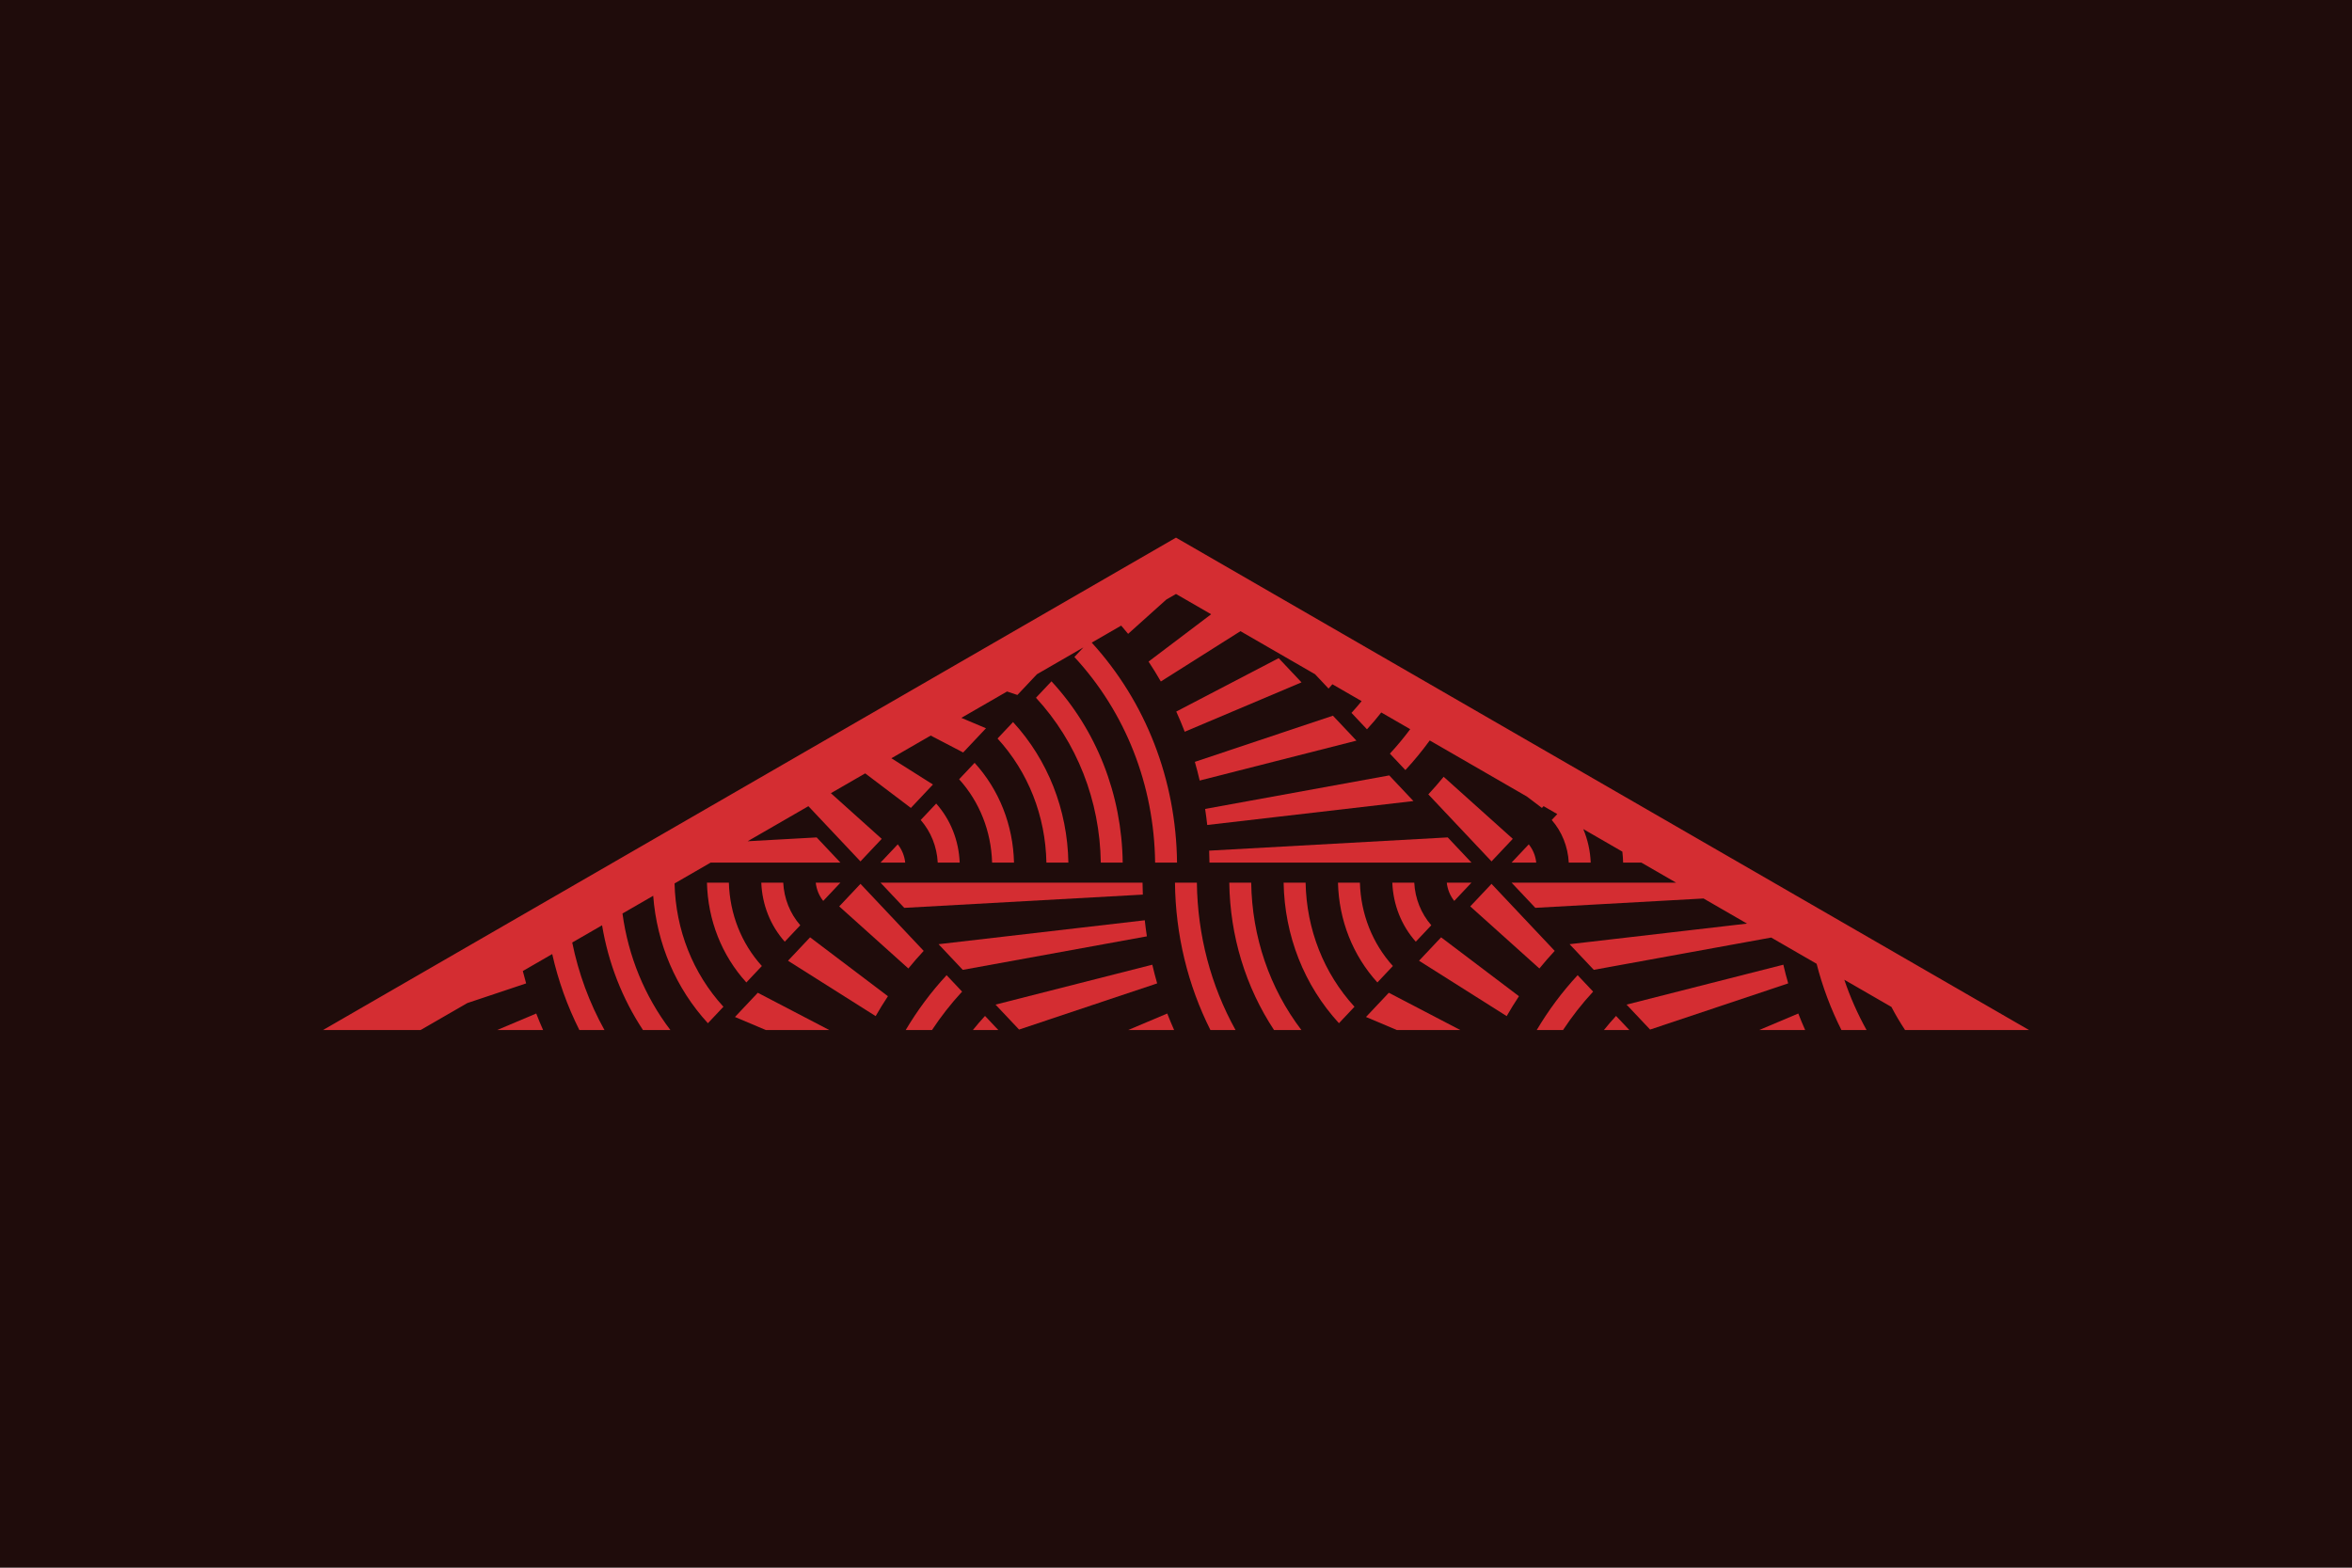 <?xml version="1.0" encoding="UTF-8"?>
<svg id="Layer_1" data-name="Layer 1" xmlns="http://www.w3.org/2000/svg" viewBox="0 0 1800 1200">
  <defs>
    <style>
      .cls-1 {
        fill: #d42d32;
      }

      .cls-2 {
        fill: #1f0c0b;
      }
    </style>
  </defs>
  <rect class="cls-2" width="1800" height="1200"/>
  <g>
    <path class="cls-1" d="m1085.99,735.4l67.08,42.39c2.97-5.17,6.09-10.25,9.4-15.23l-59.58-45.08-16.89,17.92Z"/>
    <path class="cls-1" d="m1169.98,646.31l-13.17,13.97h18.89c-.55-5.17-2.53-10-5.72-13.97Z"/>
    <polygon class="cls-1" points="1045.4 778.45 1069.04 788.45 1117.58 788.45 1062.87 759.92 1045.4 778.45"/>
    <path class="cls-1" d="m1093.1,608.06l48.37,51.3,16.27-17.26-52.9-47.51c-3.75,4.61-7.67,9.09-11.73,13.47Z"/>
    <path class="cls-1" d="m982.36,675.64c.71,40.51,15.67,78.53,42.35,107.58l11.88-12.6c-23.51-25.69-36.71-59.22-37.41-94.98h-16.81Z"/>
    <path class="cls-1" d="m1065.55,675.64c.67,16.95,6.98,32.82,17.97,45.19l11.86-12.58c-7.83-9-12.4-20.41-13.04-32.61h-16.79Z"/>
    <path class="cls-1" d="m915.98,675.64h-16.77c.45,39.99,9.85,78.43,27.13,112.81h19.23c-18.82-33.91-29.1-72.51-29.59-112.81Z"/>
    <path class="cls-1" d="m940.78,675.64c.56,40.94,12.53,79.88,34.25,112.81h20.93c-24.31-31.96-37.79-71.27-38.41-112.81h-16.77Z"/>
    <path class="cls-1" d="m1023.97,675.64c.7,28.73,11.32,55.66,30.15,76.38l11.86-12.58c-15.67-17.35-24.55-39.82-25.24-63.8h-16.77Z"/>
    <path class="cls-1" d="m1107.23,675.64c.55,5.17,2.53,10,5.72,13.97l13.17-13.97h-18.89Z"/>
    <polygon class="cls-1" points="579.94 759.92 562.47 778.45 586.11 788.45 634.65 788.45 579.94 759.92"/>
    <path class="cls-1" d="m692.05,694.92l182.57-10.14c-.12-3.04-.2-6.09-.23-9.14h-200.53l18.18,19.28Z"/>
    <path class="cls-1" d="m704.62,627.67c7.83,9,12.4,20.41,13.04,32.61h16.79c-.67-16.95-6.98-32.82-17.97-45.19l-11.86,12.58Z"/>
    <path class="cls-1" d="m744.56,788.45h19.46l-10.18-10.8c-3.23,3.5-6.32,7.1-9.28,10.8Z"/>
    <path class="cls-1" d="m357.66,767.8l44.99-15.05c-.9-3.13-1.73-6.3-2.53-9.47l22.5-12.99c4.56,20.3,11.56,39.8,20.78,58.16h19.2c-11.54-20.79-19.86-43.36-24.67-67l22.84-13.18c4.81,28.89,15.46,56.14,31.31,80.18h20.98c-19.66-25.83-32.24-56.46-36.67-89.2l23.51-13.57c2.8,36.73,17.4,70.91,41.87,97.55l11.88-12.6c-23.38-25.54-36.56-58.85-37.4-94.39l27.62-15.95h99.32l-18.18-19.28-52.83,2.93,46.49-26.84,39.85,42.27,16.27-17.26-38.91-34.95,26.27-15.17,34.96,26.45,16.89-17.92-31.81-20.1,30.09-17.37,24.84,12.95,17.47-18.53-18.84-7.97,34.95-20.18,7.93,2.65,14.95-15.86,35.57-20.54-6.92,7.34c39.21,42.35,61.07,98.04,61.79,157.37h16.77c-.71-63.35-23.8-122.86-65.28-168.38l22.54-13.02c1.8,2.08,3.58,4.18,5.31,6.31l29.23-26.25,7.41-4.28,26.89,15.53-47.89,36.23c3.3,4.97,6.43,10.06,9.4,15.23l60.93-38.51,57.08,32.95,10.35,10.98c1-1.09,1.98-2.19,2.94-3.3l22.36,12.91c-2.49,3.07-5.07,6.08-7.76,9l11.86,12.58c3.84-4.16,7.48-8.47,10.94-12.9l22.15,12.79c-4.83,6.48-10.01,12.74-15.55,18.72l11.86,12.58c6.68-7.21,12.9-14.78,18.63-22.67l74.26,42.88,11.59,8.77,1.27-1.35,10.5,6.06-4.26,4.52c7.83,9,12.39,20.41,13.04,32.61h16.79c-.35-8.97-2.31-17.64-5.68-25.65l29.9,17.26c.31,2.77.51,5.57.59,8.39h13.94l26.59,15.35h-125.91l18.18,19.28,128.74-7.15,33.29,19.22-135.8,15.76,18.52,19.64,135.77-24.72,34.76,20.07c4.52,17.63,10.89,34.61,18.99,50.71h19.22c-6.8-12.26-12.51-25.13-17.01-38.48l36.05,20.81c3.17,6.06,6.66,11.95,10.43,17.66h94.85l-652.8-376.89L247.2,788.45h74.69l35.77-20.65Z"/>
    <path class="cls-1" d="m859.22,660.28c-.71-52.29-19.99-101.38-54.52-138.76l-11.86,12.58c31.36,34.02,48.9,78.64,49.61,126.18h16.77Z"/>
    <path class="cls-1" d="m734.02,596.49c15.67,17.35,24.55,39.82,25.24,63.8h16.77c-.7-28.73-11.32-55.66-30.15-76.37l-11.86,12.58Z"/>
    <path class="cls-1" d="m673.88,660.28h18.89c-.55-5.17-2.53-10-5.72-13.97l-13.17,13.97Z"/>
    <path class="cls-1" d="m763.42,565.3c23.51,25.69,36.71,59.22,37.41,94.98h16.81c-.71-40.51-15.67-78.53-42.34-107.58l-11.88,12.6Z"/>
    <path class="cls-1" d="m603.06,735.4l67.08,42.39c2.97-5.17,6.09-10.25,9.4-15.23l-59.58-45.08-16.89,17.92Z"/>
    <path class="cls-1" d="m642.27,693.81l52.9,47.52c3.75-4.61,7.67-9.09,11.73-13.47l-48.37-51.3-16.27,17.25Z"/>
    <path class="cls-1" d="m718.29,722.75l18.52,19.64,140.9-25.66c-.62-4.08-1.16-8.18-1.61-12.3l-157.81,18.31Z"/>
    <path class="cls-1" d="m900.2,544.67c2.31,5.08,4.48,10.23,6.48,15.45l89.37-37.8-17.47-18.53-78.39,40.88Z"/>
    <path class="cls-1" d="m863.39,788.45h35.18c-1.85-4.18-3.62-8.39-5.26-12.65l-29.92,12.65Z"/>
    <path class="cls-1" d="m761.89,768.99l18.01,19.1,105.68-35.35c-1.36-4.72-2.6-9.49-3.71-14.3l-119.97,30.54Z"/>
    <path class="cls-1" d="m380.46,788.45h35.18c-1.85-4.18-3.62-8.39-5.26-12.65l-29.92,12.65Z"/>
    <path class="cls-1" d="m630.02,689.61l13.17-13.97h-18.89c.55,5.17,2.53,10,5.72,13.97Z"/>
    <path class="cls-1" d="m541.04,675.64c.7,28.73,11.32,55.66,30.15,76.38l11.86-12.58c-15.67-17.35-24.55-39.82-25.24-63.8h-16.77Z"/>
    <path class="cls-1" d="m582.62,675.64c.67,16.95,6.98,32.82,17.97,45.19l11.86-12.58c-7.83-9-12.4-20.41-13.04-32.61h-16.79Z"/>
    <path class="cls-1" d="m1125.2,693.81l52.9,47.52c3.75-4.61,7.67-9.09,11.73-13.47l-48.37-51.3-16.27,17.25Z"/>
    <path class="cls-1" d="m1227.49,788.45h19.46l-10.18-10.8c-3.23,3.5-6.32,7.1-9.28,10.8Z"/>
    <path class="cls-1" d="m1244.82,768.99l18.01,19.1,105.68-35.35c-1.36-4.72-2.6-9.49-3.71-14.3l-119.97,30.54Z"/>
    <path class="cls-1" d="m1346.32,788.45h35.18c-1.85-4.18-3.62-8.39-5.26-12.65l-29.92,12.65Z"/>
    <path class="cls-1" d="m1176.08,788.45h20.11c6.84-10.36,14.52-20.2,23.04-29.41l-11.86-12.58c-11.97,12.91-22.41,27-31.3,41.98Z"/>
    <path class="cls-1" d="m693.15,788.45h20.11c6.84-10.36,14.52-20.2,23.04-29.41l-11.86-12.58c-11.97,12.91-22.41,27-31.3,41.98Z"/>
    <path class="cls-1" d="m922.29,619.19c.62,4.08,1.16,8.18,1.61,12.3l157.81-18.31-18.52-19.64-140.9,25.66Z"/>
    <path class="cls-1" d="m925.6,660.28h200.53l-18.18-19.28-182.57,10.14c.12,3.04.2,6.08.23,9.14Z"/>
    <path class="cls-1" d="m914.42,583.17c1.36,4.72,2.6,9.49,3.71,14.3l119.97-30.54-18.01-19.1-105.68,35.35Z"/>
  </g>
</svg>